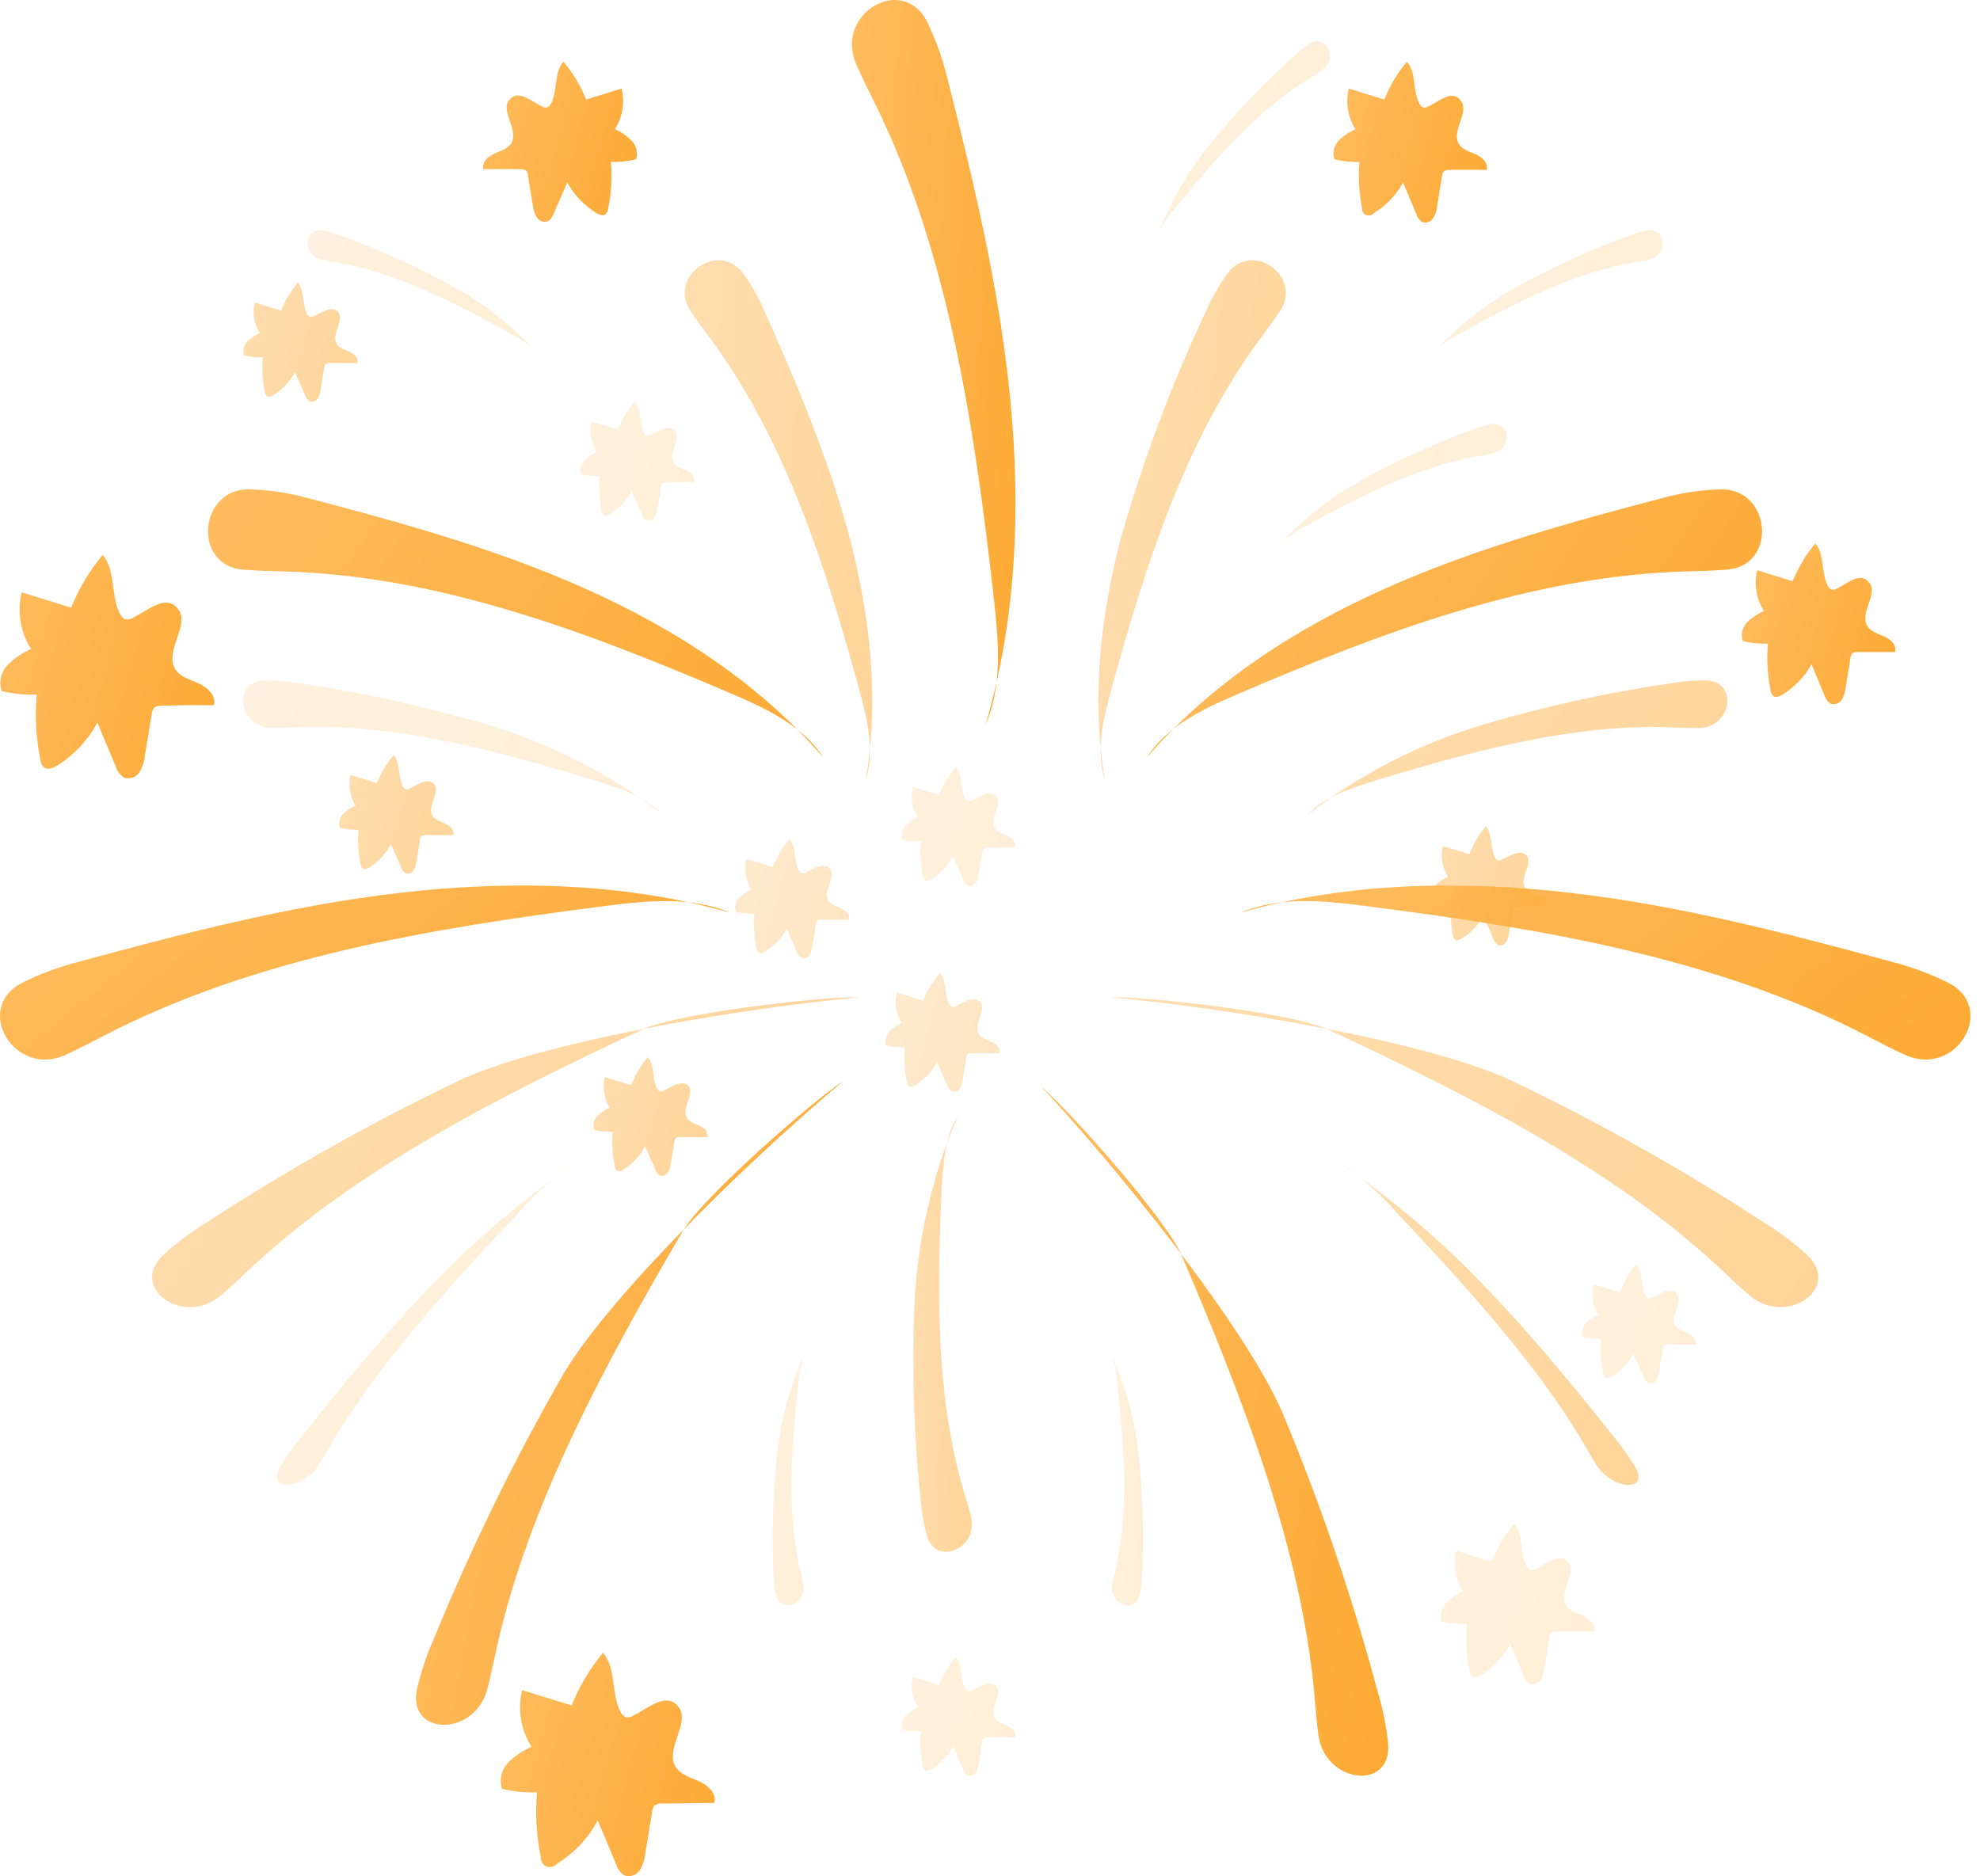 <svg width="172" height="163" viewBox="0 0 172 163" fill="none" xmlns="http://www.w3.org/2000/svg">
<g opacity="0.8">
<path opacity="0.5" d="M64.57 23.772C62.423 20.847 57.986 24.011 59.992 27.033C60.514 27.82 61.088 28.589 61.636 29.322C68.238 38.23 71.658 49.056 74.601 59.759C75.326 62.41 76.024 65.185 75.202 67.783C76.386 60.828 75.617 53.643 73.832 46.829C72.047 40.016 69.281 33.485 66.418 27.042C65.918 25.89 65.299 24.794 64.57 23.772Z" fill="url(#paint0_linear_8221_45854)"/>
<path d="M21.698 42.518C17.279 42.385 16.678 49.137 21.114 49.49C22.281 49.588 23.447 49.614 24.57 49.641C38.206 50.012 51.082 54.943 63.499 60.246C66.539 61.545 69.686 63.012 71.515 65.805C65.93 59.327 58.568 54.581 50.747 51.099C42.925 47.617 34.583 45.319 26.249 43.145C24.759 42.773 23.233 42.562 21.698 42.518Z" fill="url(#paint1_linear_8221_45854)"/>
<path opacity="0.2" d="M22.932 59.121C20.122 59.227 20.758 63.221 23.586 63.248C24.328 63.248 25.071 63.248 25.778 63.195C34.377 62.841 43.188 65.219 51.734 67.826C53.837 68.471 56.046 69.195 57.575 70.769C53.036 67.266 47.893 64.624 42.401 62.974C36.994 61.365 31.476 60.151 25.893 59.342C24.915 59.171 23.924 59.097 22.932 59.121Z" fill="url(#paint2_linear_8221_45854)"/>
<path opacity="0.5" d="M80.52 133.426C81.316 136.13 85.028 134.522 84.347 131.773C84.17 131.048 83.958 130.341 83.755 129.67C81.28 121.415 81.395 112.295 81.802 103.369C81.908 101.177 82.058 98.853 83.198 96.98C80.933 102.246 79.654 107.883 79.424 113.612C79.204 119.251 79.396 124.898 79.999 130.509C80.075 131.496 80.25 132.473 80.52 133.426Z" fill="url(#paint3_linear_8221_45854)"/>
<path opacity="0.2" d="M28.061 20.026C26.373 19.726 26.24 22.192 27.928 22.572C28.37 22.669 28.812 22.739 29.245 22.81C34.424 23.694 39.382 26.239 44.154 28.881C45.384 29.442 46.456 30.298 47.274 31.374C45.004 28.709 42.266 26.481 39.196 24.799C36.172 23.15 33.032 21.724 29.802 20.53C29.24 20.305 28.656 20.136 28.061 20.026Z" fill="url(#paint4_linear_8221_45854)"/>
<path d="M1.923 85.386C-2.373 87.596 1.26 93.667 5.67 91.652C6.827 91.131 7.95 90.539 9.028 89.982C22.161 83.168 37.405 80.658 52.412 78.732C56.088 78.255 60.012 77.848 63.423 79.297C54.135 76.646 44.255 76.469 34.701 77.574C25.148 78.679 15.859 81.109 6.659 83.61C5.023 84.036 3.435 84.631 1.923 85.386Z" fill="url(#paint5_linear_8221_45854)"/>
<path opacity="0.5" d="M14.2 109.02C11.107 111.892 15.968 115.294 19.167 112.555C20.051 111.83 20.82 111.07 21.597 110.345C31.001 101.508 43.435 95.224 55.816 89.436C58.857 88.013 71.362 86.563 74.702 86.643C65.98 87.421 48.19 90.178 40.236 93.713C32.471 97.403 24.965 101.617 17.771 106.324C16.497 107.106 15.301 108.008 14.2 109.02Z" fill="url(#paint6_linear_8221_45854)"/>
<path d="M36.231 146.727C35.347 150.855 41.224 150.908 42.32 146.789C42.603 145.72 42.833 144.633 43.053 143.599C45.775 130.979 52.43 118.739 59.323 106.932C61.02 104.042 70.485 95.735 73.278 93.905C66.544 99.499 53.438 111.872 48.966 119.331C44.677 126.787 40.895 134.522 37.645 142.485C37.039 143.851 36.566 145.272 36.231 146.727Z" fill="url(#paint7_linear_8221_45854)"/>
<path d="M80.562 1.942C78.459 -2.344 72.449 1.182 74.376 5.575C74.879 6.732 75.436 7.855 75.975 8.924C82.444 22.03 84.671 37.204 86.342 52.069C86.748 55.719 87.093 59.616 85.608 62.975C88.321 53.81 88.683 44.018 87.747 34.535C86.81 25.053 84.592 15.809 82.259 6.653C81.854 5.029 81.285 3.451 80.562 1.942Z" fill="url(#paint8_linear_8221_45854)"/>
<path d="M47.06 9.241C47.171 9.306 47.295 9.342 47.423 9.347C47.653 9.347 47.82 9.108 47.918 8.896C48.439 7.756 48.139 6.245 48.952 5.361C49.775 6.347 50.437 7.456 50.914 8.649L53.998 7.694C54.142 8.293 54.164 8.914 54.064 9.521C53.964 10.128 53.743 10.709 53.415 11.229C53.956 11.465 54.447 11.801 54.864 12.219C55.073 12.428 55.219 12.691 55.286 12.978C55.353 13.265 55.339 13.566 55.244 13.845C54.533 14.02 53.801 14.095 53.07 14.066C53.185 15.423 53.105 16.789 52.831 18.123C52.824 18.222 52.797 18.318 52.751 18.406C52.706 18.494 52.643 18.572 52.566 18.635C52.345 18.777 52.045 18.635 51.815 18.512C50.753 17.864 49.879 16.95 49.279 15.86L48.103 18.538C48.022 18.823 47.84 19.068 47.591 19.227C47.416 19.287 47.226 19.286 47.051 19.225C46.877 19.164 46.728 19.047 46.627 18.892C46.438 18.577 46.324 18.223 46.291 17.858L45.858 15.206C45.853 15.07 45.804 14.94 45.717 14.835C45.588 14.738 45.428 14.69 45.266 14.703C44.17 14.703 43.084 14.659 41.996 14.703C41.811 14.128 42.385 13.589 42.942 13.342C43.499 13.094 44.162 12.918 44.444 12.378C45.01 11.274 43.561 9.727 44.162 8.79C44.922 7.668 46.106 8.764 47.06 9.241Z" fill="url(#paint9_linear_8221_45854)"/>
<path opacity="0.5" d="M106.614 23.772C108.761 20.847 113.189 24.011 111.192 27.033C110.661 27.82 110.096 28.589 109.548 29.322C102.946 38.23 99.526 49.056 96.574 59.759C95.85 62.41 95.151 65.185 95.982 67.783C94.798 60.828 95.567 53.643 97.352 46.829C99.277 40.043 101.754 33.425 104.758 27.042C105.264 25.892 105.886 24.796 106.614 23.772Z" fill="url(#paint10_linear_8221_45854)"/>
<path d="M149.441 42.518C153.86 42.385 154.461 49.137 150.025 49.49C148.867 49.588 147.692 49.614 146.578 49.641C132.933 50.012 120.065 54.943 107.649 60.246C104.608 61.545 101.409 63.012 99.633 65.805C105.218 59.327 112.571 54.581 120.401 51.099C128.231 47.617 136.556 45.319 144.899 43.145C146.386 42.773 147.909 42.563 149.441 42.518Z" fill="url(#paint11_linear_8221_45854)"/>
<path opacity="0.5" d="M148.236 59.12C151.055 59.227 150.419 63.221 147.591 63.248C146.849 63.248 146.106 63.248 145.399 63.195C136.791 62.841 127.989 65.219 119.443 67.826C117.34 68.471 115.122 69.195 113.602 70.769C118.141 67.266 123.284 64.624 128.776 62.974C134.183 61.365 139.701 60.151 145.284 59.342C146.259 59.171 147.247 59.097 148.236 59.12Z" fill="url(#paint12_linear_8221_45854)"/>
<path opacity="0.2" d="M143.104 20.026C144.791 19.726 144.924 22.192 143.236 22.572C142.794 22.669 142.352 22.739 141.919 22.81C136.74 23.694 131.774 26.239 127.001 28.881C125.774 29.442 124.705 30.298 123.891 31.374C126.157 28.709 128.892 26.481 131.959 24.799C134.987 23.152 138.13 21.725 141.363 20.53C141.925 20.305 142.508 20.136 143.104 20.026Z" fill="url(#paint13_linear_8221_45854)"/>
<path opacity="0.2" d="M99.02 138.553C98.64 140.232 96.316 139.393 96.625 137.669C96.704 137.227 96.81 136.786 96.907 136.361C98.083 131.236 97.659 125.686 97.058 120.259C97.011 118.909 96.632 117.592 95.953 116.424C97.543 119.543 98.546 122.928 98.914 126.41C99.268 129.839 99.371 133.289 99.223 136.733C99.219 137.345 99.15 137.955 99.02 138.553Z" fill="url(#paint14_linear_8221_45854)"/>
<path opacity="0.5" d="M142.023 127.409C143.349 129.654 140.097 129.495 138.665 127.259C138.294 126.667 137.949 126.074 137.622 125.491C133.592 118.633 127.468 111.864 121.29 105.315C119.83 103.615 118.123 102.143 116.227 100.949C121.048 104.231 125.493 108.034 129.483 112.288C133.442 116.433 136.942 120.754 140.371 125.058C140.973 125.805 141.525 126.59 142.023 127.409Z" fill="url(#paint15_linear_8221_45854)"/>
<path opacity="0.2" d="M24.358 127.409C23.032 129.654 26.285 129.495 27.707 127.259C28.087 126.667 28.432 126.074 28.759 125.491C32.789 118.633 38.913 111.864 45.091 105.315C46.549 103.613 48.257 102.141 50.155 100.949C45.332 104.229 40.886 108.032 36.898 112.288C32.939 116.433 29.431 120.754 26.011 125.058C25.409 125.805 24.857 126.59 24.358 127.409Z" fill="url(#paint16_linear_8221_45854)"/>
<path opacity="0.2" d="M67.386 138.553C67.766 140.232 70.09 139.393 69.781 137.669C69.701 137.227 69.596 136.786 69.498 136.361C68.323 131.236 68.747 125.686 69.348 120.259C69.394 118.909 69.774 117.592 70.453 116.424C68.863 119.543 67.86 122.928 67.492 126.41C67.138 129.839 67.034 133.289 67.183 136.733C67.187 137.345 67.255 137.955 67.386 138.553Z" fill="url(#paint17_linear_8221_45854)"/>
<path opacity="0.2" d="M129.557 36.852C131.245 36.56 131.377 39.026 129.689 39.397C129.247 39.495 128.805 39.574 128.372 39.645C123.194 40.529 118.236 43.065 113.455 45.707C112.228 46.273 111.16 47.132 110.344 48.208C112.609 45.538 115.347 43.309 118.421 41.633C121.443 39.981 124.583 38.554 127.816 37.365C128.378 37.136 128.961 36.965 129.557 36.852Z" fill="url(#paint18_linear_8221_45854)"/>
<path opacity="0.2" d="M113.754 3.808C115.212 2.924 116.255 5.143 114.824 6.124C114.452 6.371 114.064 6.61 113.701 6.84C109.221 9.597 105.571 13.803 102.133 18.037C101.199 19.014 100.527 20.212 100.18 21.519C101.282 18.196 102.987 15.104 105.208 12.398C107.394 9.736 109.775 7.24 112.331 4.931C112.768 4.511 113.244 4.135 113.754 3.808Z" fill="url(#paint19_linear_8221_45854)"/>
<path d="M169.251 85.386C173.546 87.596 169.913 93.667 165.504 91.652C164.346 91.131 163.215 90.539 162.145 89.982C149.013 83.168 133.759 80.658 118.762 78.732C115.085 78.255 111.161 77.848 107.75 79.297C117.029 76.646 126.919 76.469 136.472 77.574C146.026 78.679 155.314 81.109 164.514 83.61C166.15 84.037 167.737 84.633 169.251 85.386Z" fill="url(#paint20_linear_8221_45854)"/>
<path opacity="0.5" d="M156.971 109.02C160.055 111.892 155.203 115.294 151.995 112.555C151.112 111.83 150.343 111.07 149.574 110.345C140.162 101.508 127.727 95.224 115.355 89.436C112.315 88.013 99.8 86.563 96.469 86.643C105.191 87.421 122.981 90.178 130.935 93.713C138.703 97.403 146.212 101.617 153.409 106.324C154.68 107.106 155.873 108.009 156.971 109.02Z" fill="url(#paint21_linear_8221_45854)"/>
<path d="M120.582 151.439C120.962 155.637 115.094 154.974 114.529 150.741C114.379 149.636 114.29 148.523 114.202 147.471C113.079 134.612 108.015 121.639 102.651 109.063C101.334 105.979 92.983 96.558 90.438 94.384C96.421 100.782 107.874 114.71 111.374 122.664C114.696 130.594 117.478 138.741 119.699 147.047C120.13 148.48 120.425 149.951 120.582 151.439Z" fill="url(#paint22_linear_8221_45854)"/>
<path d="M124.103 9.241C123.993 9.306 123.868 9.342 123.74 9.347C123.502 9.347 123.343 9.108 123.246 8.896C122.715 7.756 123.025 6.245 122.212 5.361C121.388 6.347 120.726 7.456 120.25 8.649L117.165 7.694C117.019 8.293 116.996 8.914 117.096 9.522C117.196 10.129 117.418 10.71 117.749 11.229C117.205 11.465 116.71 11.801 116.29 12.219C116.085 12.43 115.942 12.693 115.876 12.98C115.811 13.267 115.825 13.566 115.919 13.845C116.63 14.021 117.362 14.095 118.093 14.066C117.98 15.423 118.057 16.788 118.323 18.123C118.316 18.245 118.348 18.366 118.414 18.469C118.481 18.572 118.578 18.651 118.693 18.694C118.807 18.737 118.932 18.743 119.05 18.71C119.168 18.677 119.273 18.608 119.348 18.512C120.41 17.864 121.284 16.95 121.885 15.86L123.033 18.6C123.111 18.886 123.294 19.133 123.546 19.289C123.72 19.349 123.909 19.349 124.082 19.288C124.255 19.227 124.403 19.109 124.5 18.953C124.696 18.641 124.814 18.287 124.845 17.919L125.269 15.268C125.282 15.132 125.334 15.003 125.42 14.897C125.549 14.799 125.709 14.752 125.87 14.764C126.957 14.764 128.053 14.72 129.14 14.764C129.326 14.19 128.742 13.651 128.186 13.403C127.629 13.156 126.975 12.979 126.692 12.44C126.127 11.335 127.576 9.789 126.966 8.852C126.25 7.668 125.066 8.764 124.103 9.241Z" fill="url(#paint23_linear_8221_45854)"/>
<path opacity="0.2" d="M133.423 136.31C133.313 136.374 133.188 136.411 133.061 136.416C132.822 136.416 132.663 136.177 132.566 135.965C132.044 134.825 132.345 133.314 131.532 132.386C130.708 133.371 130.046 134.481 129.57 135.673L126.486 134.719C126.342 135.317 126.319 135.938 126.419 136.545C126.519 137.153 126.74 137.734 127.069 138.254C126.528 138.49 126.036 138.826 125.619 139.244C125.411 139.454 125.265 139.719 125.198 140.007C125.131 140.296 125.145 140.598 125.239 140.879C125.951 141.046 126.683 141.118 127.413 141.091C127.298 142.447 127.379 143.813 127.652 145.147C127.659 145.246 127.687 145.343 127.732 145.431C127.778 145.519 127.841 145.597 127.917 145.66C128.138 145.81 128.439 145.66 128.668 145.536C129.736 144.876 130.611 143.946 131.205 142.841L132.354 145.589C132.437 145.87 132.619 146.112 132.866 146.27C133.04 146.33 133.229 146.33 133.404 146.271C133.578 146.212 133.728 146.096 133.83 145.943C134.017 145.624 134.132 145.268 134.165 144.9L134.598 142.248C134.603 142.113 134.653 141.982 134.74 141.877C134.869 141.78 135.029 141.732 135.191 141.745C136.278 141.745 137.373 141.745 138.46 141.745C138.646 141.161 138.072 140.622 137.515 140.384C136.958 140.145 136.295 139.951 136.012 139.412C135.447 138.307 136.896 136.76 136.295 135.824C135.597 134.737 134.377 135.832 133.423 136.31Z" fill="url(#paint24_linear_8221_45854)"/>
<path d="M159.583 51.135C159.47 51.2 159.343 51.237 159.212 51.241C158.982 51.241 158.823 51.002 158.726 50.79C158.196 49.65 158.496 48.139 157.692 47.211C156.87 48.197 156.208 49.307 155.73 50.498L152.646 49.544C152.5 50.142 152.476 50.764 152.576 51.371C152.677 51.979 152.899 52.56 153.229 53.079C152.686 53.316 152.191 53.651 151.771 54.069C151.566 54.282 151.422 54.546 151.355 54.834C151.288 55.122 151.3 55.422 151.391 55.704C152.105 55.876 152.84 55.947 153.574 55.916C153.46 57.272 153.537 58.638 153.803 59.972C153.822 60.171 153.917 60.355 154.069 60.485C154.298 60.635 154.59 60.485 154.82 60.361C155.885 59.715 156.762 58.801 157.365 57.71L158.505 60.45C158.589 60.731 158.77 60.972 159.018 61.13C159.191 61.193 159.382 61.195 159.557 61.136C159.732 61.076 159.881 60.959 159.981 60.803C160.175 60.487 160.293 60.13 160.326 59.76L160.75 57.153C160.763 57.019 160.812 56.891 160.891 56.782C161.024 56.684 161.187 56.637 161.351 56.65C162.435 56.65 163.522 56.65 164.612 56.65C164.806 56.066 164.223 55.527 163.666 55.288C163.109 55.05 162.447 54.855 162.173 54.316C161.607 53.212 163.056 51.665 162.447 50.728C161.722 49.562 160.529 50.658 159.583 51.135Z" fill="url(#paint25_linear_8221_45854)"/>
<path d="M55.02 149.052C54.868 149.145 54.694 149.197 54.516 149.203C54.189 149.203 53.959 148.876 53.827 148.575C53.093 146.985 53.517 144.925 52.386 143.582C51.243 144.96 50.322 146.507 49.656 148.169L45.352 146.834C45.152 147.669 45.121 148.535 45.261 149.382C45.401 150.229 45.708 151.039 46.165 151.766C45.409 152.093 44.722 152.561 44.141 153.144C43.854 153.439 43.653 153.806 43.559 154.206C43.465 154.606 43.483 155.025 43.611 155.416C44.605 155.656 45.628 155.757 46.651 155.716C46.489 157.604 46.599 159.506 46.978 161.363C46.967 161.532 47.01 161.699 47.102 161.842C47.193 161.984 47.327 162.094 47.484 162.155C47.642 162.216 47.815 162.225 47.978 162.181C48.141 162.138 48.286 162.043 48.392 161.911C49.879 160.995 51.099 159.702 51.927 158.164L53.526 161.982C53.643 162.375 53.897 162.714 54.242 162.936C54.485 163.021 54.75 163.022 54.993 162.939C55.237 162.856 55.445 162.693 55.586 162.477C55.847 162.034 56.007 161.539 56.054 161.027L56.655 157.386C56.664 157.199 56.732 157.02 56.849 156.874C57.032 156.736 57.258 156.67 57.486 156.688C59.006 156.688 60.526 156.635 62.037 156.644C62.302 155.84 61.489 155.089 60.72 154.753C59.951 154.417 59.023 154.152 58.635 153.401C57.839 151.863 59.889 149.724 59.014 148.407C57.998 146.861 56.346 148.39 55.02 149.052Z" fill="url(#paint26_linear_8221_45854)"/>
<path d="M11.553 53.669C11.399 53.765 11.222 53.817 11.041 53.819C10.723 53.819 10.493 53.492 10.351 53.2C9.627 51.609 10.042 49.55 8.92 48.207C7.772 49.583 6.848 51.131 6.18 52.794L1.885 51.459C1.681 52.294 1.648 53.16 1.788 54.008C1.928 54.855 2.237 55.666 2.698 56.391C1.943 56.716 1.257 57.181 0.674 57.76C0.385 58.056 0.183 58.424 0.09 58.826C-0.004 59.228 0.015 59.648 0.144 60.041C1.138 60.282 2.162 60.383 3.184 60.341C3.025 62.229 3.132 64.13 3.502 65.988C3.511 66.127 3.548 66.262 3.612 66.385C3.676 66.508 3.765 66.617 3.873 66.704C4.192 66.907 4.598 66.704 4.925 66.536C6.413 65.617 7.632 64.321 8.46 62.78L10.06 66.598C10.176 66.992 10.426 67.332 10.767 67.561C11.011 67.642 11.275 67.64 11.518 67.556C11.761 67.471 11.969 67.308 12.11 67.093C12.377 66.652 12.54 66.157 12.587 65.644L13.179 62.011C13.195 61.824 13.265 61.646 13.383 61.499C13.563 61.357 13.791 61.29 14.019 61.313C15.53 61.269 17.05 61.26 18.57 61.269C18.827 60.465 18.022 59.714 17.245 59.369C16.467 59.024 15.548 58.777 15.159 58.026C14.373 56.488 16.414 54.349 15.548 53.023C14.532 51.486 12.879 53.006 11.553 53.669Z" fill="url(#paint27_linear_8221_45854)"/>
<path opacity="0.2" d="M143.542 112.74C143.462 112.787 143.371 112.815 143.277 112.819C143.1 112.819 142.986 112.642 142.906 112.483C142.517 111.6 142.747 110.548 142.146 109.832C141.538 110.564 141.049 111.387 140.697 112.271L138.408 111.564C138.294 112.012 138.274 112.479 138.348 112.935C138.423 113.391 138.59 113.827 138.841 114.215C138.438 114.39 138.073 114.639 137.763 114.949C137.613 115.106 137.508 115.301 137.46 115.512C137.412 115.724 137.421 115.944 137.489 116.151C138.014 116.282 138.556 116.338 139.097 116.319C139.01 117.321 139.069 118.33 139.274 119.315C139.279 119.388 139.299 119.459 139.332 119.524C139.366 119.59 139.412 119.648 139.468 119.695C139.56 119.732 139.661 119.743 139.759 119.728C139.857 119.712 139.949 119.67 140.025 119.606C140.814 119.116 141.46 118.427 141.899 117.609L142.782 119.642C142.843 119.851 142.978 120.03 143.162 120.145C143.291 120.193 143.432 120.196 143.562 120.153C143.693 120.109 143.804 120.022 143.878 119.907C144.019 119.673 144.104 119.41 144.126 119.138L144.444 117.203C144.451 117.103 144.488 117.007 144.55 116.929C144.648 116.861 144.766 116.827 144.886 116.831H147.307C147.449 116.407 147.015 116.009 146.609 115.824C146.202 115.638 145.725 115.515 145.495 115.108C145.08 114.295 146.167 113.164 145.699 112.457C145.23 111.75 144.214 112.386 143.542 112.74Z" fill="url(#paint28_linear_8221_45854)"/>
<path opacity="0.2" d="M84.434 146.85C84.349 146.894 84.255 146.921 84.16 146.929C84.076 146.909 83.999 146.867 83.936 146.808C83.872 146.749 83.825 146.676 83.798 146.594C83.409 145.754 83.63 144.658 83.038 143.942C82.427 144.674 81.935 145.497 81.579 146.382L79.299 145.675C79.186 146.123 79.166 146.589 79.241 147.045C79.315 147.501 79.483 147.937 79.732 148.326C79.33 148.497 78.965 148.743 78.654 149.051C78.501 149.207 78.394 149.403 78.344 149.616C78.294 149.83 78.304 150.053 78.371 150.261C78.9 150.394 79.445 150.447 79.989 150.42C79.903 151.425 79.959 152.436 80.156 153.425C80.172 153.572 80.241 153.707 80.351 153.805C80.519 153.911 80.74 153.805 80.908 153.717C81.7 153.228 82.349 152.539 82.79 151.719L83.674 153.752C83.734 153.961 83.87 154.14 84.054 154.256C84.184 154.3 84.325 154.299 84.454 154.254C84.584 154.21 84.695 154.123 84.77 154.008C84.91 153.775 84.995 153.511 85.017 153.24L85.335 151.313C85.342 151.213 85.379 151.117 85.441 151.039C85.536 150.964 85.657 150.929 85.777 150.942C86.581 150.942 87.386 150.942 88.199 150.942C88.331 150.518 87.907 150.12 87.492 149.934C87.076 149.749 86.608 149.616 86.387 149.218C85.963 148.405 87.05 147.265 86.59 146.567C86.131 145.869 85.141 146.496 84.434 146.85Z" fill="url(#paint29_linear_8221_45854)"/>
<path opacity="0.5" d="M27.271 27.456C27.192 27.507 27.1 27.534 27.006 27.536C26.829 27.536 26.706 27.359 26.635 27.209C26.246 26.325 26.467 25.265 25.875 24.558C25.262 25.285 24.77 26.105 24.416 26.988L22.136 26.281C22.022 26.729 22.002 27.196 22.076 27.652C22.151 28.108 22.319 28.544 22.57 28.932C22.169 29.11 21.804 29.358 21.491 29.666C21.337 29.822 21.23 30.018 21.18 30.231C21.13 30.445 21.14 30.668 21.209 30.877C21.738 31 22.282 31.053 22.826 31.036C22.739 32.037 22.796 33.046 22.994 34.032C23 34.107 23.021 34.18 23.056 34.246C23.091 34.313 23.139 34.372 23.197 34.42C23.365 34.526 23.577 34.42 23.754 34.323C24.541 33.835 25.187 33.15 25.627 32.335L26.511 34.358C26.575 34.568 26.709 34.749 26.891 34.871C27.021 34.915 27.162 34.914 27.291 34.87C27.421 34.825 27.532 34.738 27.607 34.624C27.748 34.39 27.832 34.127 27.854 33.855L28.172 31.919C28.179 31.819 28.216 31.724 28.279 31.645C28.377 31.578 28.495 31.544 28.614 31.548C29.419 31.548 30.232 31.548 31.036 31.548C31.168 31.115 30.744 30.717 30.329 30.541C29.913 30.364 29.445 30.223 29.224 29.825C28.8 29.003 29.896 27.872 29.427 27.174C28.959 26.475 27.978 27.112 27.271 27.456Z" fill="url(#paint30_linear_8221_45854)"/>
<path opacity="0.5" d="M57.669 94.739C57.59 94.791 57.498 94.819 57.403 94.818C57.227 94.818 57.112 94.641 57.041 94.491C56.652 93.607 56.873 92.547 56.272 91.84C55.667 92.574 55.179 93.397 54.823 94.279L52.534 93.572C52.424 94.02 52.406 94.486 52.481 94.942C52.555 95.397 52.72 95.833 52.967 96.223C52.568 96.4 52.206 96.648 51.898 96.957C51.744 97.113 51.636 97.309 51.586 97.522C51.536 97.736 51.546 97.959 51.615 98.168C52.142 98.291 52.682 98.344 53.223 98.327C53.14 99.329 53.199 100.337 53.4 101.323C53.405 101.397 53.424 101.47 53.458 101.537C53.491 101.604 53.538 101.663 53.594 101.711C53.762 101.817 53.983 101.711 54.151 101.614C54.95 101.115 55.602 100.414 56.042 99.582L56.926 101.605C56.984 101.818 57.12 102 57.306 102.118C57.435 102.163 57.575 102.163 57.703 102.118C57.831 102.073 57.941 101.986 58.013 101.87C58.157 101.638 58.245 101.374 58.269 101.102L58.588 99.166C58.591 99.065 58.628 98.969 58.694 98.892C58.791 98.822 58.91 98.788 59.029 98.795C59.834 98.795 60.638 98.795 61.442 98.795C61.584 98.362 61.159 97.964 60.744 97.787C60.329 97.611 59.86 97.469 59.639 97.072C59.215 96.25 60.302 95.119 59.843 94.42C59.383 93.722 58.376 94.394 57.669 94.739Z" fill="url(#paint31_linear_8221_45854)"/>
<path opacity="0.5" d="M35.59 68.506C35.512 68.559 35.419 68.587 35.325 68.586C35.148 68.586 35.033 68.418 34.963 68.259C34.574 67.375 34.795 66.314 34.194 65.607C33.586 66.336 33.097 67.157 32.745 68.038L30.456 67.331C30.346 67.779 30.328 68.245 30.402 68.7C30.477 69.156 30.642 69.592 30.889 69.982C30.488 70.16 30.123 70.408 29.81 70.716C29.66 70.874 29.555 71.07 29.506 71.283C29.458 71.496 29.468 71.719 29.536 71.926C30.062 72.054 30.604 72.108 31.145 72.085C31.062 73.09 31.122 74.102 31.322 75.09C31.327 75.163 31.347 75.235 31.38 75.3C31.414 75.365 31.46 75.423 31.516 75.47C31.684 75.576 31.905 75.47 32.073 75.373C32.87 74.872 33.52 74.167 33.955 73.332L34.839 75.355C34.895 75.566 35.027 75.749 35.21 75.868C35.34 75.912 35.481 75.911 35.61 75.867C35.74 75.822 35.851 75.735 35.926 75.62C36.07 75.387 36.158 75.124 36.182 74.852L36.492 72.916C36.497 72.819 36.535 72.725 36.598 72.651C36.695 72.574 36.819 72.539 36.942 72.554C37.744 72.554 38.548 72.554 39.355 72.554C39.496 72.121 39.063 71.723 38.657 71.546C38.25 71.37 37.773 71.228 37.543 70.83C37.128 70.008 38.215 68.877 37.755 68.179C37.296 67.481 36.297 68.162 35.59 68.506Z" fill="url(#paint32_linear_8221_45854)"/>
<path opacity="0.5" d="M130.462 74.685C130.384 74.737 130.291 74.765 130.197 74.764C130.02 74.764 129.905 74.588 129.835 74.437C129.446 73.554 129.667 72.493 129.066 71.786C128.468 72.517 127.988 73.337 127.643 74.216L125.354 73.51C125.244 73.958 125.226 74.424 125.301 74.879C125.375 75.335 125.541 75.77 125.787 76.161C125.386 76.338 125.021 76.587 124.709 76.894C124.558 77.052 124.453 77.249 124.405 77.462C124.357 77.675 124.367 77.897 124.435 78.105C124.962 78.228 125.502 78.282 126.043 78.264C125.96 79.266 126.019 80.275 126.22 81.26C126.225 81.335 126.244 81.407 126.278 81.474C126.311 81.541 126.358 81.6 126.414 81.649C126.582 81.755 126.803 81.649 126.971 81.552C127.761 81.064 128.409 80.378 128.854 79.563L129.737 81.587C129.796 81.799 129.931 81.982 130.117 82.1C130.246 82.143 130.385 82.142 130.513 82.097C130.641 82.052 130.751 81.966 130.824 81.852C130.968 81.619 131.056 81.356 131.081 81.083L131.399 79.148C131.403 79.049 131.436 78.953 131.496 78.874C131.597 78.805 131.718 78.771 131.841 78.777C132.645 78.777 133.449 78.777 134.253 78.777C134.395 78.344 133.962 77.946 133.555 77.769C133.149 77.592 132.671 77.451 132.442 77.053C132.026 76.231 133.113 75.1 132.654 74.402C132.194 73.704 131.178 74.34 130.462 74.685Z" fill="url(#paint33_linear_8221_45854)"/>
<path opacity="0.2" d="M84.435 69.524C84.353 69.575 84.258 69.603 84.161 69.603C83.993 69.603 83.87 69.427 83.799 69.276C83.41 68.392 83.631 67.332 83.039 66.625C82.427 67.352 81.934 68.173 81.581 69.055L79.3 68.348C79.186 68.796 79.166 69.263 79.24 69.719C79.315 70.175 79.483 70.611 79.734 71C79.333 71.177 78.968 71.426 78.655 71.733C78.501 71.889 78.394 72.085 78.344 72.299C78.294 72.512 78.304 72.736 78.373 72.944C78.902 73.068 79.446 73.121 79.99 73.103C79.904 74.105 79.96 75.113 80.158 76.099C80.171 76.249 80.24 76.388 80.352 76.488C80.52 76.594 80.741 76.488 80.909 76.391C81.7 75.904 82.349 75.218 82.791 74.402L83.675 76.426C83.739 76.636 83.873 76.817 84.055 76.939C84.185 76.982 84.326 76.982 84.455 76.937C84.585 76.892 84.696 76.806 84.771 76.691C84.912 76.457 84.996 76.194 85.018 75.922L85.337 73.987C85.343 73.887 85.38 73.791 85.443 73.713C85.541 73.645 85.659 73.611 85.778 73.615C86.583 73.615 87.387 73.615 88.2 73.615C88.332 73.183 87.908 72.785 87.493 72.608C87.078 72.431 86.609 72.29 86.388 71.892C85.964 71.07 87.051 69.939 86.591 69.241C86.132 68.543 85.142 69.179 84.435 69.524Z" fill="url(#paint34_linear_8221_45854)"/>
<path opacity="0.3" d="M69.973 75.807C69.895 75.859 69.802 75.887 69.708 75.886C69.531 75.886 69.416 75.71 69.346 75.559C68.957 74.676 69.178 73.615 68.577 72.908C67.967 73.636 67.478 74.456 67.127 75.338L64.838 74.632C64.729 75.08 64.711 75.546 64.785 76.001C64.86 76.457 65.025 76.893 65.271 77.283C64.871 77.46 64.505 77.709 64.193 78.016C64.043 78.175 63.938 78.371 63.889 78.584C63.841 78.797 63.851 79.019 63.919 79.227C64.446 79.35 64.987 79.404 65.528 79.386C65.444 80.388 65.504 81.397 65.704 82.382C65.709 82.457 65.729 82.529 65.762 82.596C65.796 82.663 65.842 82.722 65.899 82.771C66.067 82.877 66.288 82.771 66.456 82.674C67.245 82.186 67.894 81.5 68.338 80.685L69.222 82.709C69.28 82.921 69.416 83.104 69.602 83.222C69.73 83.265 69.87 83.264 69.998 83.219C70.126 83.174 70.235 83.088 70.309 82.974C70.453 82.741 70.54 82.478 70.565 82.205L70.883 80.27C70.887 80.171 70.921 80.075 70.981 79.996C71.081 79.925 71.203 79.894 71.325 79.908C72.132 79.908 72.936 79.908 73.738 79.908C73.879 79.475 73.446 79.077 73.04 78.9C72.633 78.723 72.156 78.582 71.926 78.184C71.511 77.362 72.598 76.231 72.138 75.533C71.679 74.835 70.68 75.462 69.973 75.807Z" fill="url(#paint35_linear_8221_45854)"/>
<path opacity="0.2" d="M56.529 37.779C56.447 37.83 56.352 37.858 56.255 37.858C56.087 37.858 55.963 37.681 55.893 37.531C55.504 36.647 55.725 35.587 55.133 34.88C54.522 35.612 54.03 36.435 53.674 37.319L51.394 36.612C51.28 37.06 51.26 37.527 51.334 37.983C51.409 38.439 51.577 38.875 51.827 39.263C51.427 39.441 51.061 39.689 50.749 39.997C50.595 40.153 50.487 40.349 50.438 40.562C50.388 40.776 50.398 40.999 50.466 41.208C50.996 41.331 51.54 41.384 52.084 41.367C51.997 42.368 52.054 43.377 52.252 44.363C52.265 44.512 52.334 44.651 52.446 44.752C52.614 44.858 52.835 44.752 53.003 44.654C53.793 44.168 54.443 43.482 54.885 42.666L55.769 44.69C55.832 44.899 55.967 45.081 56.149 45.202C56.279 45.246 56.419 45.246 56.549 45.201C56.679 45.156 56.79 45.069 56.865 44.955C57.005 44.721 57.09 44.458 57.112 44.186L57.43 42.25C57.437 42.151 57.474 42.055 57.536 41.977C57.635 41.909 57.753 41.875 57.872 41.879C58.676 41.879 59.489 41.879 60.294 41.879C60.426 41.446 60.002 41.048 59.587 40.872C59.171 40.695 58.703 40.554 58.482 40.156C58.058 39.334 59.145 38.203 58.685 37.505C58.226 36.806 57.236 37.425 56.529 37.779Z" fill="url(#paint36_linear_8221_45854)"/>
<path opacity="0.3" d="M83.044 87.404C82.962 87.455 82.868 87.483 82.77 87.483C82.603 87.483 82.479 87.315 82.408 87.156C82.019 86.272 82.24 85.212 81.648 84.505C81.038 85.234 80.546 86.054 80.19 86.935L77.91 86.228C77.796 86.676 77.775 87.143 77.85 87.599C77.924 88.055 78.092 88.491 78.343 88.879C77.942 89.057 77.577 89.306 77.265 89.613C77.111 89.769 77.003 89.965 76.953 90.179C76.903 90.392 76.913 90.615 76.982 90.824C77.511 90.951 78.055 91.005 78.599 90.983C78.514 91.987 78.57 92.999 78.767 93.988C78.782 94.134 78.852 94.269 78.962 94.368C79.129 94.474 79.35 94.368 79.527 94.27C80.315 93.783 80.961 93.097 81.401 92.282L82.284 94.306C82.348 94.516 82.482 94.697 82.665 94.818C82.794 94.862 82.935 94.862 83.065 94.817C83.194 94.772 83.305 94.686 83.38 94.571C83.521 94.337 83.606 94.074 83.628 93.802L83.946 91.867C83.952 91.769 83.989 91.676 84.052 91.602C84.147 91.526 84.267 91.491 84.388 91.504C85.192 91.504 86.005 91.504 86.809 91.504C86.942 91.071 86.518 90.674 86.102 90.497C85.687 90.32 85.219 90.179 84.998 89.781C84.573 88.959 85.66 87.828 85.201 87.13C84.741 86.431 83.751 87.059 83.044 87.404Z" fill="url(#paint37_linear_8221_45854)"/>
</g>
<defs>
<linearGradient id="paint0_linear_8221_45854" x1="75.77" y1="67.783" x2="54.99" y2="65.611" gradientUnits="userSpaceOnUse">
<stop stop-color="#FB9400"/>
<stop offset="1" stop-color="#FFAB38"/>
</linearGradient>
<linearGradient id="paint1_linear_8221_45854" x1="71.515" y1="65.805" x2="23.73" y2="34.01" gradientUnits="userSpaceOnUse">
<stop stop-color="#FB9400"/>
<stop offset="1" stop-color="#FFAB38"/>
</linearGradient>
<linearGradient id="paint2_linear_8221_45854" x1="57.575" y1="70.769" x2="31.777" y2="47.365" gradientUnits="userSpaceOnUse">
<stop stop-color="#FB9400"/>
<stop offset="1" stop-color="#FFAB38"/>
</linearGradient>
<linearGradient id="paint3_linear_8221_45854" x1="84.43" y1="134.818" x2="77.869" y2="134.561" gradientUnits="userSpaceOnUse">
<stop stop-color="#FB9400"/>
<stop offset="1" stop-color="#FFAB38"/>
</linearGradient>
<linearGradient id="paint4_linear_8221_45854" x1="47.274" y1="31.374" x2="26.476" y2="20.479" gradientUnits="userSpaceOnUse">
<stop stop-color="#FB9400"/>
<stop offset="1" stop-color="#FFAB38"/>
</linearGradient>
<linearGradient id="paint5_linear_8221_45854" x1="63.423" y1="92.056" x2="30.42" y2="51.92" gradientUnits="userSpaceOnUse">
<stop stop-color="#FB9400"/>
<stop offset="1" stop-color="#FFAB38"/>
</linearGradient>
<linearGradient id="paint6_linear_8221_45854" x1="74.702" y1="113.563" x2="19.562" y2="77.049" gradientUnits="userSpaceOnUse">
<stop stop-color="#FB9400"/>
<stop offset="1" stop-color="#FFAB38"/>
</linearGradient>
<linearGradient id="paint7_linear_8221_45854" x1="73.278" y1="149.851" x2="27.084" y2="140.96" gradientUnits="userSpaceOnUse">
<stop stop-color="#FB9400"/>
<stop offset="1" stop-color="#FFAB38"/>
</linearGradient>
<linearGradient id="paint8_linear_8221_45854" x1="88.213" y1="62.975" x2="69.957" y2="61.78" gradientUnits="userSpaceOnUse">
<stop stop-color="#FB9400"/>
<stop offset="1" stop-color="#FFAB38"/>
</linearGradient>
<linearGradient id="paint9_linear_8221_45854" x1="55.328" y1="19.271" x2="39.328" y2="14.813" gradientUnits="userSpaceOnUse">
<stop stop-color="#FB9400"/>
<stop offset="1" stop-color="#FFAB38"/>
</linearGradient>
<linearGradient id="paint10_linear_8221_45854" x1="111.697" y1="67.783" x2="90.92" y2="65.612" gradientUnits="userSpaceOnUse">
<stop stop-color="#FB9400"/>
<stop offset="1" stop-color="#FFAB38"/>
</linearGradient>
<linearGradient id="paint11_linear_8221_45854" x1="153.069" y1="65.805" x2="105.287" y2="34.017" gradientUnits="userSpaceOnUse">
<stop stop-color="#FB9400"/>
<stop offset="1" stop-color="#FFAB38"/>
</linearGradient>
<linearGradient id="paint12_linear_8221_45854" x1="150.058" y1="70.769" x2="124.261" y2="47.366" gradientUnits="userSpaceOnUse">
<stop stop-color="#FB9400"/>
<stop offset="1" stop-color="#FFAB38"/>
</linearGradient>
<linearGradient id="paint13_linear_8221_45854" x1="144.438" y1="31.374" x2="123.64" y2="20.479" gradientUnits="userSpaceOnUse">
<stop stop-color="#FB9400"/>
<stop offset="1" stop-color="#FFAB38"/>
</linearGradient>
<linearGradient id="paint14_linear_8221_45854" x1="99.289" y1="139.466" x2="94.994" y2="139.286" gradientUnits="userSpaceOnUse">
<stop stop-color="#FB9400"/>
<stop offset="1" stop-color="#FFAB38"/>
</linearGradient>
<linearGradient id="paint15_linear_8221_45854" x1="142.335" y1="129.016" x2="110.94" y2="120.549" gradientUnits="userSpaceOnUse">
<stop stop-color="#FB9400"/>
<stop offset="1" stop-color="#FFAB38"/>
</linearGradient>
<linearGradient id="paint16_linear_8221_45854" x1="50.155" y1="129.016" x2="18.761" y2="120.549" gradientUnits="userSpaceOnUse">
<stop stop-color="#FB9400"/>
<stop offset="1" stop-color="#FFAB38"/>
</linearGradient>
<linearGradient id="paint17_linear_8221_45854" x1="70.453" y1="139.466" x2="66.158" y2="139.286" gradientUnits="userSpaceOnUse">
<stop stop-color="#FB9400"/>
<stop offset="1" stop-color="#FFAB38"/>
</linearGradient>
<linearGradient id="paint18_linear_8221_45854" x1="130.891" y1="48.208" x2="110.087" y2="37.318" gradientUnits="userSpaceOnUse">
<stop stop-color="#FB9400"/>
<stop offset="1" stop-color="#FFAB38"/>
</linearGradient>
<linearGradient id="paint19_linear_8221_45854" x1="115.507" y1="21.519" x2="96.882" y2="16.898" gradientUnits="userSpaceOnUse">
<stop stop-color="#FB9400"/>
<stop offset="1" stop-color="#FFAB38"/>
</linearGradient>
<linearGradient id="paint20_linear_8221_45854" x1="171.173" y1="92.056" x2="138.169" y2="51.92" gradientUnits="userSpaceOnUse">
<stop stop-color="#FB9400"/>
<stop offset="1" stop-color="#FFAB38"/>
</linearGradient>
<linearGradient id="paint21_linear_8221_45854" x1="157.957" y1="113.563" x2="102.817" y2="77.052" gradientUnits="userSpaceOnUse">
<stop stop-color="#FB9400"/>
<stop offset="1" stop-color="#FFAB38"/>
</linearGradient>
<linearGradient id="paint22_linear_8221_45854" x1="120.6" y1="154.272" x2="82.504" y2="148.709" gradientUnits="userSpaceOnUse">
<stop stop-color="#FB9400"/>
<stop offset="1" stop-color="#FFAB38"/>
</linearGradient>
<linearGradient id="paint23_linear_8221_45854" x1="129.175" y1="19.334" x2="113.193" y2="14.91" gradientUnits="userSpaceOnUse">
<stop stop-color="#FB9400"/>
<stop offset="1" stop-color="#FFAB38"/>
</linearGradient>
<linearGradient id="paint24_linear_8221_45854" x1="138.496" y1="146.315" x2="122.52" y2="141.879" gradientUnits="userSpaceOnUse">
<stop stop-color="#FB9400"/>
<stop offset="1" stop-color="#FFAB38"/>
</linearGradient>
<linearGradient id="paint25_linear_8221_45854" x1="164.65" y1="61.179" x2="148.67" y2="56.755" gradientUnits="userSpaceOnUse">
<stop stop-color="#FB9400"/>
<stop offset="1" stop-color="#FFAB38"/>
</linearGradient>
<linearGradient id="paint26_linear_8221_45854" x1="62.088" y1="163.001" x2="39.825" y2="156.822" gradientUnits="userSpaceOnUse">
<stop stop-color="#FB9400"/>
<stop offset="1" stop-color="#FFAB38"/>
</linearGradient>
<linearGradient id="paint27_linear_8221_45854" x1="18.619" y1="67.621" x2="-3.643" y2="61.441" gradientUnits="userSpaceOnUse">
<stop stop-color="#FB9400"/>
<stop offset="1" stop-color="#FFAB38"/>
</linearGradient>
<linearGradient id="paint28_linear_8221_45854" x1="147.334" y1="120.183" x2="135.471" y2="116.892" gradientUnits="userSpaceOnUse">
<stop stop-color="#FB9400"/>
<stop offset="1" stop-color="#FFAB38"/>
</linearGradient>
<linearGradient id="paint29_linear_8221_45854" x1="88.223" y1="154.288" x2="76.355" y2="150.992" gradientUnits="userSpaceOnUse">
<stop stop-color="#FB9400"/>
<stop offset="1" stop-color="#FFAB38"/>
</linearGradient>
<linearGradient id="paint30_linear_8221_45854" x1="31.061" y1="34.904" x2="19.19" y2="31.606" gradientUnits="userSpaceOnUse">
<stop stop-color="#FB9400"/>
<stop offset="1" stop-color="#FFAB38"/>
</linearGradient>
<linearGradient id="paint31_linear_8221_45854" x1="61.47" y1="102.152" x2="49.602" y2="98.843" gradientUnits="userSpaceOnUse">
<stop stop-color="#FB9400"/>
<stop offset="1" stop-color="#FFAB38"/>
</linearGradient>
<linearGradient id="paint32_linear_8221_45854" x1="39.382" y1="75.9" x2="27.527" y2="72.593" gradientUnits="userSpaceOnUse">
<stop stop-color="#FB9400"/>
<stop offset="1" stop-color="#FFAB38"/>
</linearGradient>
<linearGradient id="paint33_linear_8221_45854" x1="134.281" y1="82.131" x2="122.417" y2="78.838" gradientUnits="userSpaceOnUse">
<stop stop-color="#FB9400"/>
<stop offset="1" stop-color="#FFAB38"/>
</linearGradient>
<linearGradient id="paint34_linear_8221_45854" x1="88.225" y1="76.971" x2="76.355" y2="73.674" gradientUnits="userSpaceOnUse">
<stop stop-color="#FB9400"/>
<stop offset="1" stop-color="#FFAB38"/>
</linearGradient>
<linearGradient id="paint35_linear_8221_45854" x1="73.765" y1="83.254" x2="61.902" y2="79.96" gradientUnits="userSpaceOnUse">
<stop stop-color="#FB9400"/>
<stop offset="1" stop-color="#FFAB38"/>
</linearGradient>
<linearGradient id="paint36_linear_8221_45854" x1="60.318" y1="45.235" x2="48.447" y2="41.94" gradientUnits="userSpaceOnUse">
<stop stop-color="#FB9400"/>
<stop offset="1" stop-color="#FFAB38"/>
</linearGradient>
<linearGradient id="paint37_linear_8221_45854" x1="86.834" y1="94.851" x2="74.964" y2="91.554" gradientUnits="userSpaceOnUse">
<stop stop-color="#FB9400"/>
<stop offset="1" stop-color="#FFAB38"/>
</linearGradient>
</defs>
</svg>
